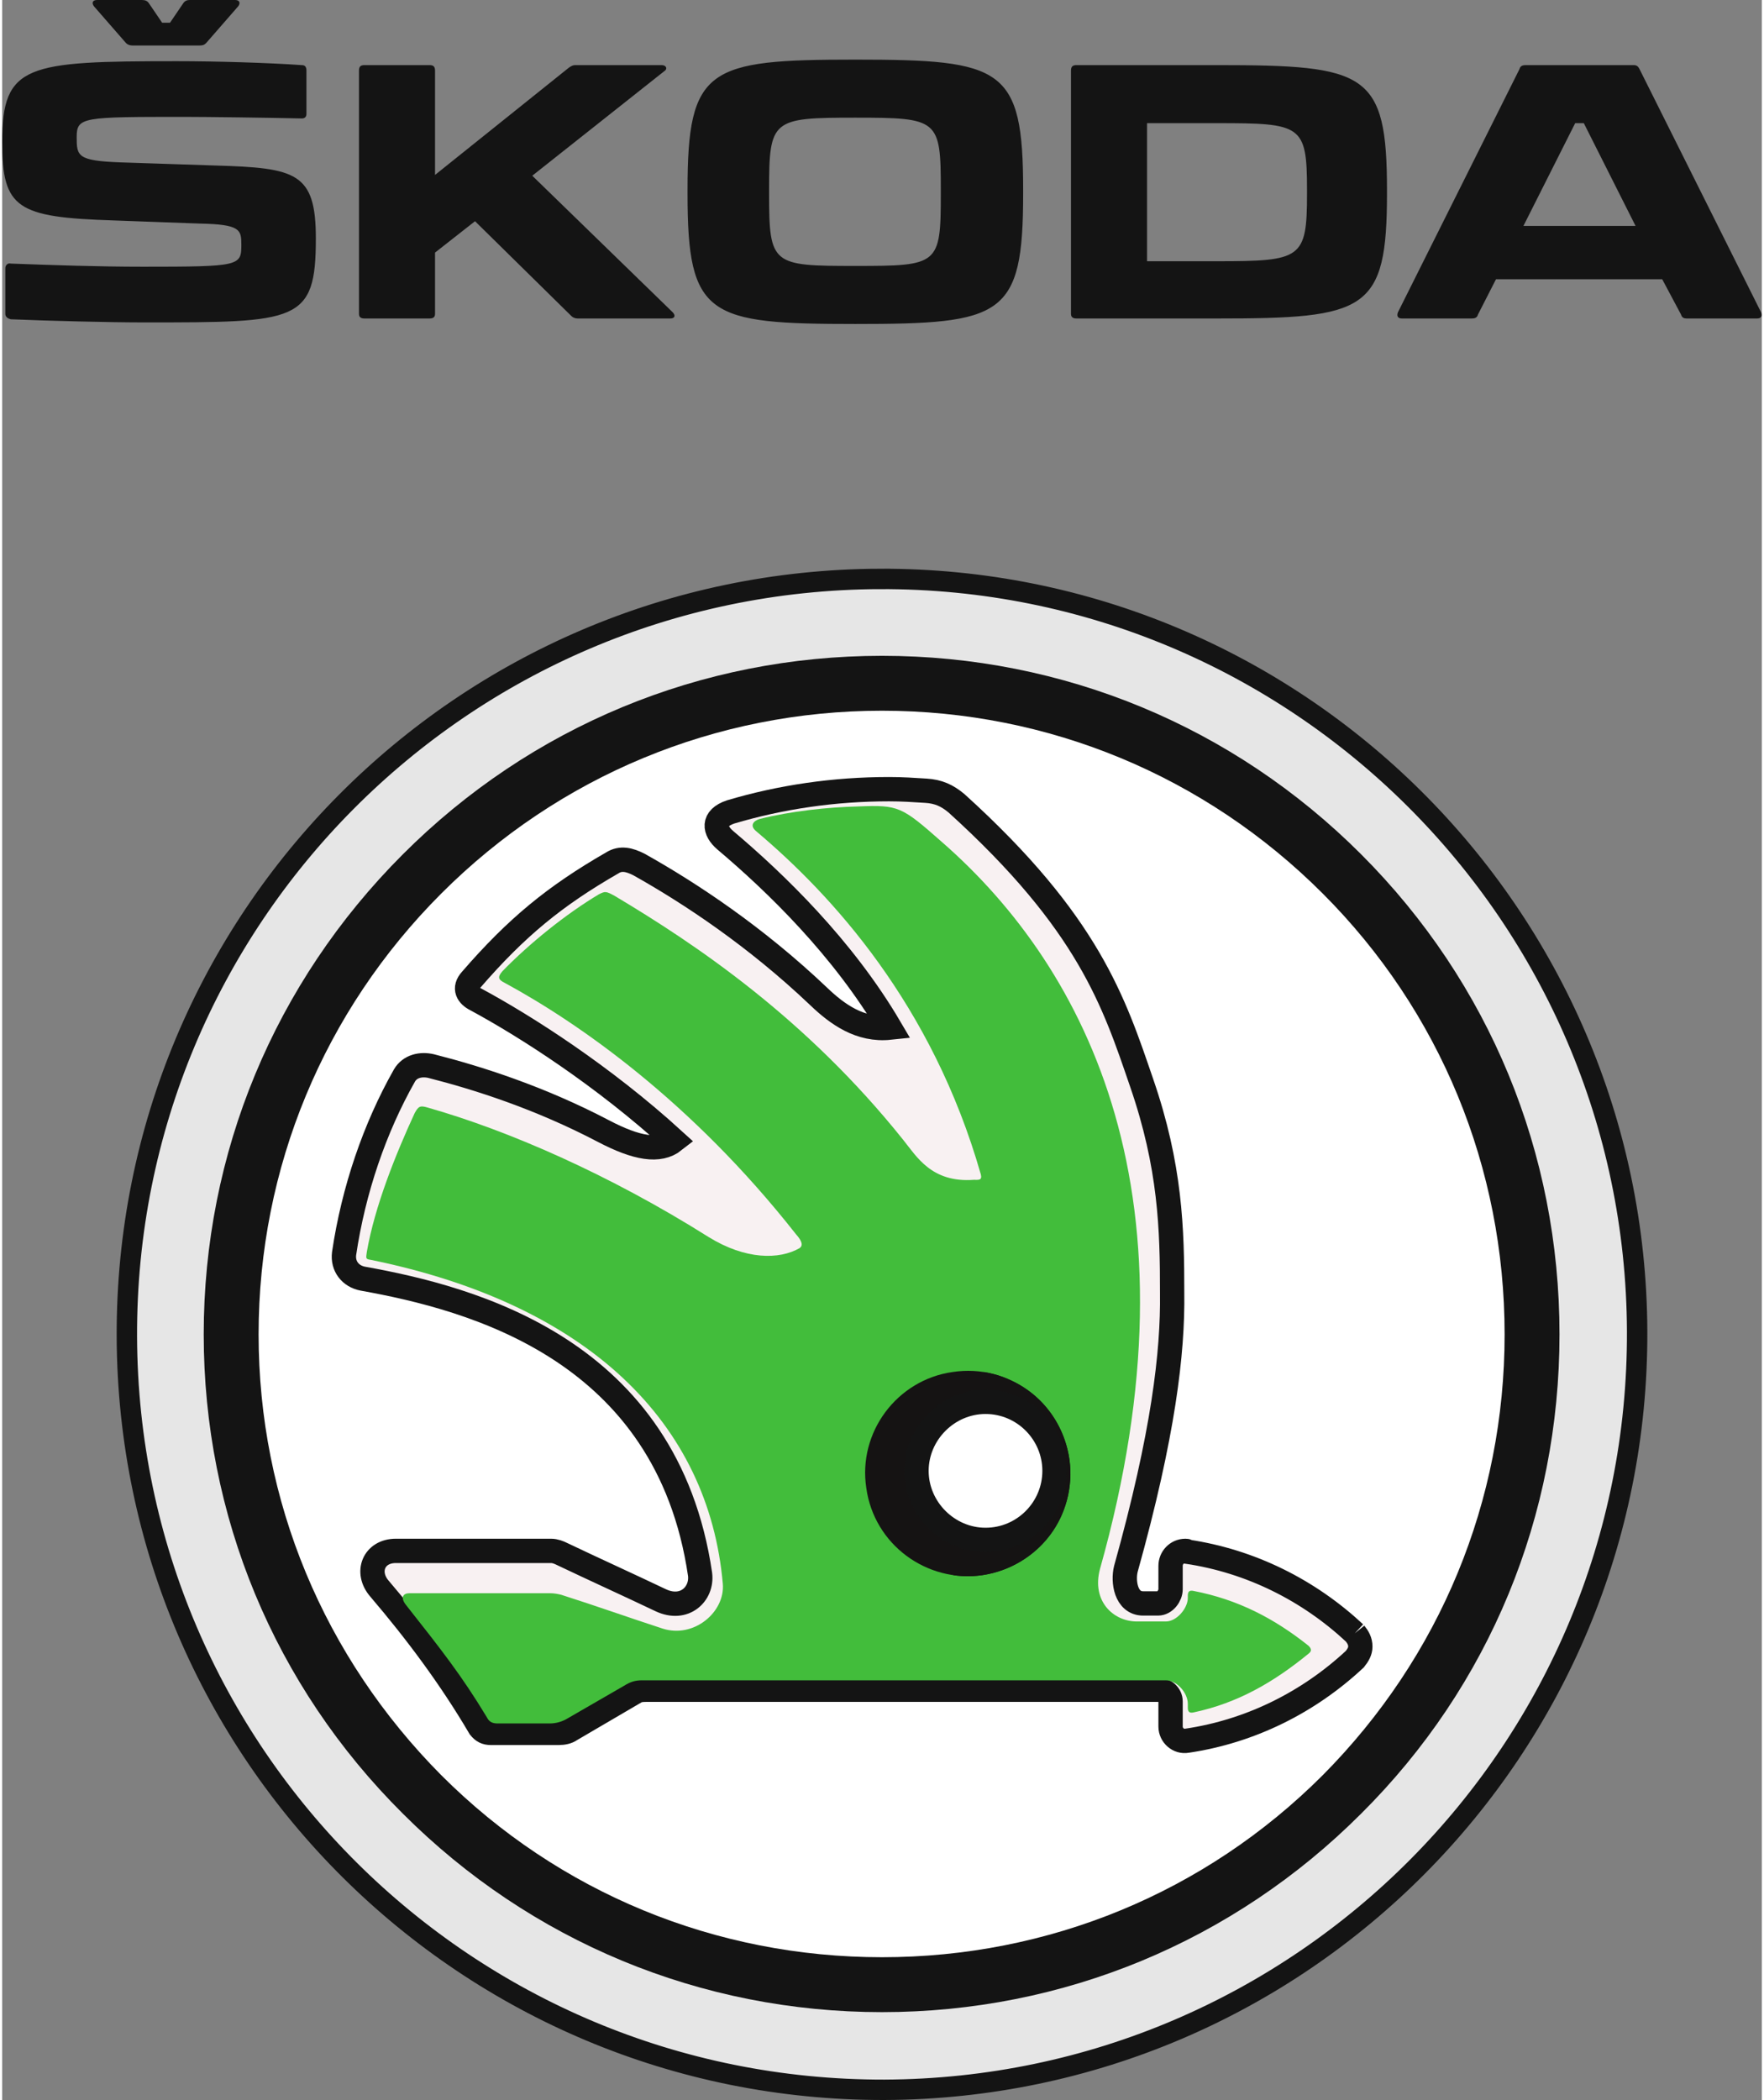 <?xml version="1.0" encoding="UTF-8"?>
<!DOCTYPE svg PUBLIC "-//W3C//DTD SVG 1.0//EN" "http://www.w3.org/TR/2001/REC-SVG-20010904/DTD/svg10.dtd">
<!-- Creator: CorelDRAW 2020 (64-Bit) -->
<svg xmlns="http://www.w3.org/2000/svg" xml:space="preserve" width="100px" height="119px" version="1.0" style="shape-rendering:geometricPrecision; text-rendering:geometricPrecision; image-rendering:optimizeQuality; fill-rule:evenodd; clip-rule:evenodd"
viewBox="0 0 22.44 26.77"
 xmlns:xlink="http://www.w3.org/1999/xlink"
 xmlns:xodm="http://www.corel.com/coreldraw/odm/2003">
 <rect x="0" y="0" width="22.44" height="26.77" fill="#808080" stroke="none"/>
 <defs>
  <style type="text/css">
   <![CDATA[
    .str1 {stroke:#141414;stroke-width:0.31;stroke-miterlimit:22.926}
    .str0 {stroke:#141414;stroke-width:0.26;stroke-linecap:square;stroke-miterlimit:22.926}
    .fil0 {fill:#141414;fill-rule:nonzero}
    .fil4 {fill:#42BD3B;fill-rule:nonzero}
    .fil2 {fill:white;fill-rule:nonzero}
    .fil6 {fill:url(#id0);fill-rule:nonzero}
    .fil5 {fill:url(#id1);fill-rule:nonzero}
    .fil3 {fill:url(#id2);fill-rule:nonzero}
    .fil1 {fill:url(#id3);fill-rule:nonzero}
   ]]>
  </style>
  <linearGradient id="id0" gradientUnits="userSpaceOnUse" x1="14.85" y1="9.31" x2="13.22" y2="10.06">
   <stop offset="0" style="stop-opacity:1; stop-color:#151313"/>
   <stop offset="0.251" style="stop-opacity:1; stop-color:#CCC4C4"/>
   <stop offset="0.502" style="stop-opacity:1; stop-color:#B7ACAD"/>
   <stop offset="1" style="stop-opacity:1; stop-color:#151313"/>
  </linearGradient>
  <linearGradient id="id1" gradientUnits="userSpaceOnUse" x1="-333.57" y1="-84.17" x2="-332.86" y2="-82.47">
   <stop offset="0" style="stop-opacity:1; stop-color:#151313"/>
   <stop offset="0.161" style="stop-opacity:1; stop-color:#CCC4C4"/>
   <stop offset="0.49" style="stop-opacity:1; stop-color:#B7ACAD"/>
   <stop offset="1" style="stop-opacity:1; stop-color:#151313"/>
  </linearGradient>
  <linearGradient id="id2" gradientUnits="userSpaceOnUse" x1="-339.44" y1="3.36" x2="-334.06" y2="-1.55">
   <stop offset="0" style="stop-opacity:1; stop-color:#151313"/>
   <stop offset="0.09" style="stop-opacity:1; stop-color:#151313"/>
   <stop offset="0.129" style="stop-opacity:1; stop-color:#F8F1F1"/>
   <stop offset="0.231" style="stop-opacity:1; stop-color:#151313"/>
   <stop offset="0.31" style="stop-opacity:1; stop-color:#141414"/>
   <stop offset="0.38" style="stop-opacity:1; stop-color:#F8F1F1"/>
   <stop offset="0.451" style="stop-opacity:1; stop-color:#151313"/>
   <stop offset="0.561" style="stop-opacity:1; stop-color:#F8F1F4"/>
   <stop offset="0.631" style="stop-opacity:1; stop-color:#141414"/>
   <stop offset="0.788" style="stop-opacity:1; stop-color:#F8F1F1"/>
   <stop offset="1" style="stop-opacity:1; stop-color:#F8F1F2"/>
  </linearGradient>
  <linearGradient id="id3" gradientUnits="userSpaceOnUse" x1="-206.5" y1="-309.22" x2="-206.56" y2="-289.45">
   <stop offset="0" style="stop-opacity:1; stop-color:#99A2A7"/>
   <stop offset="0.471" style="stop-opacity:1; stop-color:#98A3A8"/>
   <stop offset="0.529" style="stop-opacity:1; stop-color:#E6E6E6"/>
   <stop offset="1" style="stop-opacity:1; stop-color:#E6E6E6"/>
  </linearGradient>
 </defs>
 <g id="Layer_x0020_1">
  <g>
   <path class="fil0" d="M1.17 0.08l0.41 0.47c0.02,0.02 0.05,0.03 0.08,0.03l0.86 0c0.04,0 0.06,-0.01 0.08,-0.03l0.41 -0.47c0.03,-0.04 0.02,-0.08 -0.04,-0.08l-0.58 0c-0.03,0 -0.06,0.01 -0.08,0.04l-0.17 0.25 -0.1 0 -0.17 -0.25c-0.02,-0.03 -0.05,-0.04 -0.09,-0.04l-0.57 0c-0.06,0 -0.07,0.04 -0.04,0.08l0 0zm7.57 2.34l0 0.05c0,1.57 0.26,1.66 2.14,1.66 1.88,0 2.14,-0.09 2.14,-1.66l0 -0.05c0,-1.56 -0.26,-1.66 -2.14,-1.66 -1.88,0 -2.14,0.1 -2.14,1.66l0 0zm-0.19 1.56l-1.79 -1.74 1.68 -1.33c0.05,-0.03 0.03,-0.08 -0.03,-0.08l-1.1 0c-0.03,0 -0.05,0.01 -0.08,0.03l-1.71 1.37 0 -1.33c0,-0.05 -0.02,-0.07 -0.07,-0.07l-0.83 0c-0.05,0 -0.07,0.02 -0.07,0.07l0 3.1c0,0.04 0.02,0.06 0.07,0.06l0.83 0c0.05,0 0.07,-0.02 0.07,-0.06l0 -0.78 0.51 -0.4 1.23 1.21c0.02,0.02 0.05,0.03 0.08,0.03l1.18 0c0.06,0 0.07,-0.04 0.03,-0.08l0 0zm6.94 -3.15l-1.79 0c-0.05,0 -0.07,0.02 -0.07,0.07l0 3.1c0,0.04 0.02,0.06 0.07,0.06l1.79 0c1.91,0 2.17,-0.09 2.17,-1.6l0 -0.03c0,-1.51 -0.26,-1.6 -2.17,-1.6l0 0zm6.94 3.15l-1.55 -3.1c-0.02,-0.04 -0.04,-0.05 -0.08,-0.05l-1.37 0c-0.04,0 -0.07,0.01 -0.08,0.05l-1.55 3.1c-0.02,0.05 0,0.08 0.05,0.08l0.89 0c0.04,0 0.07,-0.01 0.08,-0.05l0.23 -0.45 2.12 0 0.24 0.45c0.01,0.04 0.04,0.05 0.07,0.05l0.9 0c0.05,0 0.07,-0.03 0.05,-0.08l0 0zm-10.46 -1.56l0 0.05c0,0.91 -0.03,0.92 -1.09,0.92 -1.06,0 -1.1,-0.01 -1.1,-0.92l0 -0.05c0,-0.9 0.04,-0.92 1.1,-0.92 1.06,0 1.09,0.02 1.09,0.92l0 0zm4.67 0l0 0.05c0,0.83 -0.07,0.86 -1.15,0.86l-0.89 0 0 -1.76 0.89 0c1.08,0 1.15,0.02 1.15,0.85l0 0zm4.19 0.46l-1.43 0 0.66 -1.31 0.11 0 0.66 1.31zm-20.72 1.19c0.47,0.02 1.25,0.04 1.7,0.04 1.96,0 2.19,0 2.19,-1.07 0,-0.84 -0.25,-0.9 -1.28,-0.93l-1.21 -0.04c-0.55,-0.02 -0.56,-0.08 -0.56,-0.32 0,-0.26 0.07,-0.26 1.39,-0.26 0.25,0 1.05,0.01 1.48,0.02 0.04,0 0.06,-0.02 0.06,-0.06l0 -0.55c0,-0.05 -0.02,-0.07 -0.06,-0.07 -0.42,-0.03 -1.1,-0.05 -1.59,-0.05 -1.92,0 -2.23,0.04 -2.23,1.03 0,0.85 0.19,0.96 1.42,1l1.1 0.04c0.52,0.01 0.53,0.08 0.53,0.27 0,0.27 -0.02,0.28 -1.25,0.28 -0.57,0 -1.15,-0.02 -1.69,-0.04 -0.04,-0.01 -0.07,0.02 -0.07,0.06l0 0.58c0,0.04 0.03,0.06 0.07,0.07l0 0zm0 0l0 0 0 0z"/>
  </g>
  <g>
   <path class="fil1 str0" d="M11.19 7.38c5.31,-0.02 9.64,4.28 9.66,9.59 0.02,5.32 -4.28,9.65 -9.6,9.67 -5.32,0.01 -9.64,-4.28 -9.66,-9.6 -0.02,-5.32 4.28,-9.64 9.6,-9.66l0 0z"/>
   <path class="fil0" d="M11.22 25.65c-2.31,0 -4.48,-0.9 -6.11,-2.53 -1.64,-1.63 -2.54,-3.8 -2.54,-6.11 0,-2.31 0.9,-4.48 2.54,-6.12 1.63,-1.63 3.8,-2.53 6.11,-2.53 2.31,0 4.48,0.9 6.11,2.53 1.64,1.64 2.53,3.81 2.53,6.12 0,2.31 -0.89,4.48 -2.53,6.11 -1.63,1.63 -3.8,2.53 -6.11,2.53z"/>
   <g>
    <path class="fil2" d="M11.22 24.95c-2.12,0 -4.12,-0.82 -5.62,-2.32 -1.5,-1.51 -2.33,-3.5 -2.33,-5.62 0,-2.12 0.83,-4.12 2.33,-5.62 1.5,-1.5 3.5,-2.33 5.62,-2.33 2.12,0 4.12,0.83 5.62,2.33 1.5,1.5 2.32,3.5 2.32,5.62 0,2.12 -0.82,4.11 -2.32,5.62 -1.5,1.5 -3.5,2.32 -5.62,2.32l0 0zm0 0l0 0 0 0z"/>
   </g>
  </g>
  <g>
   <path class="fil3 str1" d="M17.25 20.82c-0.59,-0.55 -1.33,-0.92 -2.14,-1.04 0,-0.01 -0.01,-0.01 -0.02,-0.01 -0.11,0 -0.19,0.09 -0.19,0.19l0 0.3c0,0.08 -0.07,0.18 -0.16,0.18 -0.06,0 -0.13,0 -0.19,0 -0.22,0 -0.26,-0.28 -0.22,-0.44 0.48,-1.72 0.6,-2.76 0.59,-3.52 0,-0.81 -0.02,-1.61 -0.39,-2.68 -0.35,-1.02 -0.67,-2.03 -2.36,-3.56 -0.12,-0.1 -0.23,-0.15 -0.39,-0.16 -0.16,-0.01 -0.3,-0.02 -0.47,-0.02 -0.7,0 -1.38,0.1 -2.02,0.29 -0.24,0.08 -0.21,0.24 -0.07,0.36 0.64,0.54 1.5,1.37 2.1,2.39 -0.38,0.04 -0.67,-0.17 -0.91,-0.4 -0.8,-0.76 -1.63,-1.31 -2.29,-1.68 -0.12,-0.06 -0.23,-0.09 -0.34,-0.02 -0.73,0.42 -1.22,0.82 -1.8,1.49 -0.1,0.11 -0.04,0.2 0.06,0.25 0.63,0.34 1.62,0.97 2.53,1.8 -0.19,0.15 -0.48,0.1 -0.9,-0.12 -0.82,-0.43 -1.61,-0.68 -2.2,-0.83 -0.13,-0.03 -0.27,0 -0.34,0.12 -0.38,0.67 -0.65,1.46 -0.77,2.27 -0.02,0.16 0.08,0.29 0.24,0.32 1.39,0.25 3.88,0.9 4.3,3.77 0.03,0.25 -0.2,0.47 -0.5,0.33 -0.42,-0.2 -0.84,-0.39 -1.26,-0.59 -0.04,-0.02 -0.09,-0.04 -0.14,-0.04l-1.98 0c-0.28,0 -0.39,0.27 -0.21,0.48 0.47,0.55 0.91,1.14 1.28,1.77 0.04,0.05 0.08,0.07 0.14,0.07l0.86 0c0,0 0.01,0 0.01,0 0.05,0 0.11,-0.01 0.15,-0.04 0.27,-0.16 0.55,-0.32 0.82,-0.48 0.05,-0.03 0.1,-0.03 0.16,-0.03l6.51 0c0.08,0 0.16,0.06 0.16,0.15l0 0.32c0,0.11 0.1,0.2 0.21,0.18 0.81,-0.12 1.55,-0.49 2.14,-1.04 0.04,-0.05 0.07,-0.1 0.07,-0.16 0,-0.07 -0.03,-0.12 -0.07,-0.17m0 0l0 0 0 0z"/>
   <g>
    <path class="fil4" d="M12.4 19.89c-0.64,0 -1.16,-0.52 -1.16,-1.16 0,-0.64 0.52,-1.16 1.16,-1.16 0.64,0 1.16,0.52 1.16,1.16 0,0.64 -0.52,1.16 -1.16,1.16zm4.26 1.09c-0.44,-0.35 -0.9,-0.59 -1.47,-0.7 -0.05,-0.01 -0.07,0.01 -0.07,0.06l0 0.03c0,0.13 -0.14,0.3 -0.28,0.3l-0.37 0c-0.3,0 -0.58,-0.26 -0.47,-0.67 1.33,-4.72 -0.15,-7.64 -2.02,-9.27 -0.51,-0.45 -0.55,-0.47 -1.06,-0.45 -0.4,0.01 -0.86,0.06 -1.26,0.16 -0.07,0.02 -0.14,0.08 -0.04,0.16 0.96,0.81 2.24,2.2 2.86,4.37 0.02,0.08 -0.03,0.07 -0.09,0.07 -0.54,0.04 -0.73,-0.3 -0.9,-0.51 -1.24,-1.55 -2.64,-2.49 -3.68,-3.11 -0.11,-0.06 -0.12,-0.06 -0.2,-0.02 -0.42,0.25 -0.89,0.63 -1.23,0.98 -0.07,0.08 -0.05,0.11 0.03,0.15 0.94,0.51 2.38,1.51 3.71,3.2 0.09,0.1 0.09,0.15 0.05,0.18 -0.26,0.15 -0.69,0.15 -1.16,-0.14 -1.27,-0.8 -2.56,-1.36 -3.58,-1.65 -0.1,-0.03 -0.12,-0.02 -0.17,0.07 -0.24,0.52 -0.51,1.19 -0.61,1.77 -0.01,0.08 -0.02,0.09 0.05,0.1 2.79,0.57 4.31,2.09 4.49,4.13 0.03,0.36 -0.37,0.7 -0.77,0.57 -0.43,-0.14 -0.85,-0.29 -1.29,-0.43 -0.04,-0.01 -0.09,-0.02 -0.14,-0.02 0,0 0,0 0,0 -0.6,0 -1.2,0 -1.8,0 -0.07,0 -0.12,0.05 -0.04,0.15 0.45,0.57 0.71,0.9 1.03,1.43 0.03,0.06 0.07,0.08 0.14,0.08 0.22,0 0.44,0 0.66,0 0.08,0 0.16,-0.02 0.24,-0.07 0.24,-0.14 0.47,-0.27 0.71,-0.41 0.08,-0.05 0.14,-0.07 0.23,-0.07 2.18,0 4.5,0 6.68,0 0.14,0 0.28,0.16 0.28,0.3l0 0.05c0,0.05 0.02,0.07 0.07,0.06 0.57,-0.12 1.03,-0.39 1.47,-0.75 0.04,-0.03 0.04,-0.06 0,-0.1l0 0zm0 0l0 0 0 0z"/>
   </g>
   <g>
    <path class="fil5" d="M13.61 18.6c0.1,0.71 -0.39,1.37 -1.11,1.48 -0.71,0.1 -1.38,-0.39 -1.48,-1.11 -0.11,-0.71 0.39,-1.38 1.1,-1.48 0.72,-0.11 1.38,0.39 1.49,1.11m0 0l0 0 0 0z"/>
    <path class="fil6" d="M12.52 17.49l-0.39 2.59c0.56,0.08 1.14,-0.22 1.38,-0.76 0.29,-0.66 0,-1.44 -0.66,-1.73 -0.11,-0.05 -0.21,-0.08 -0.33,-0.1l0 0z"/>
   </g>
   <path class="fil2 str1" d="M13.42 18.75c0,0.48 -0.39,0.88 -0.88,0.88 -0.48,0 -0.88,-0.4 -0.88,-0.88 0,-0.48 0.4,-0.88 0.88,-0.88 0.49,0 0.88,0.4 0.88,0.88z"/>
  </g>
 </g>
</svg>
